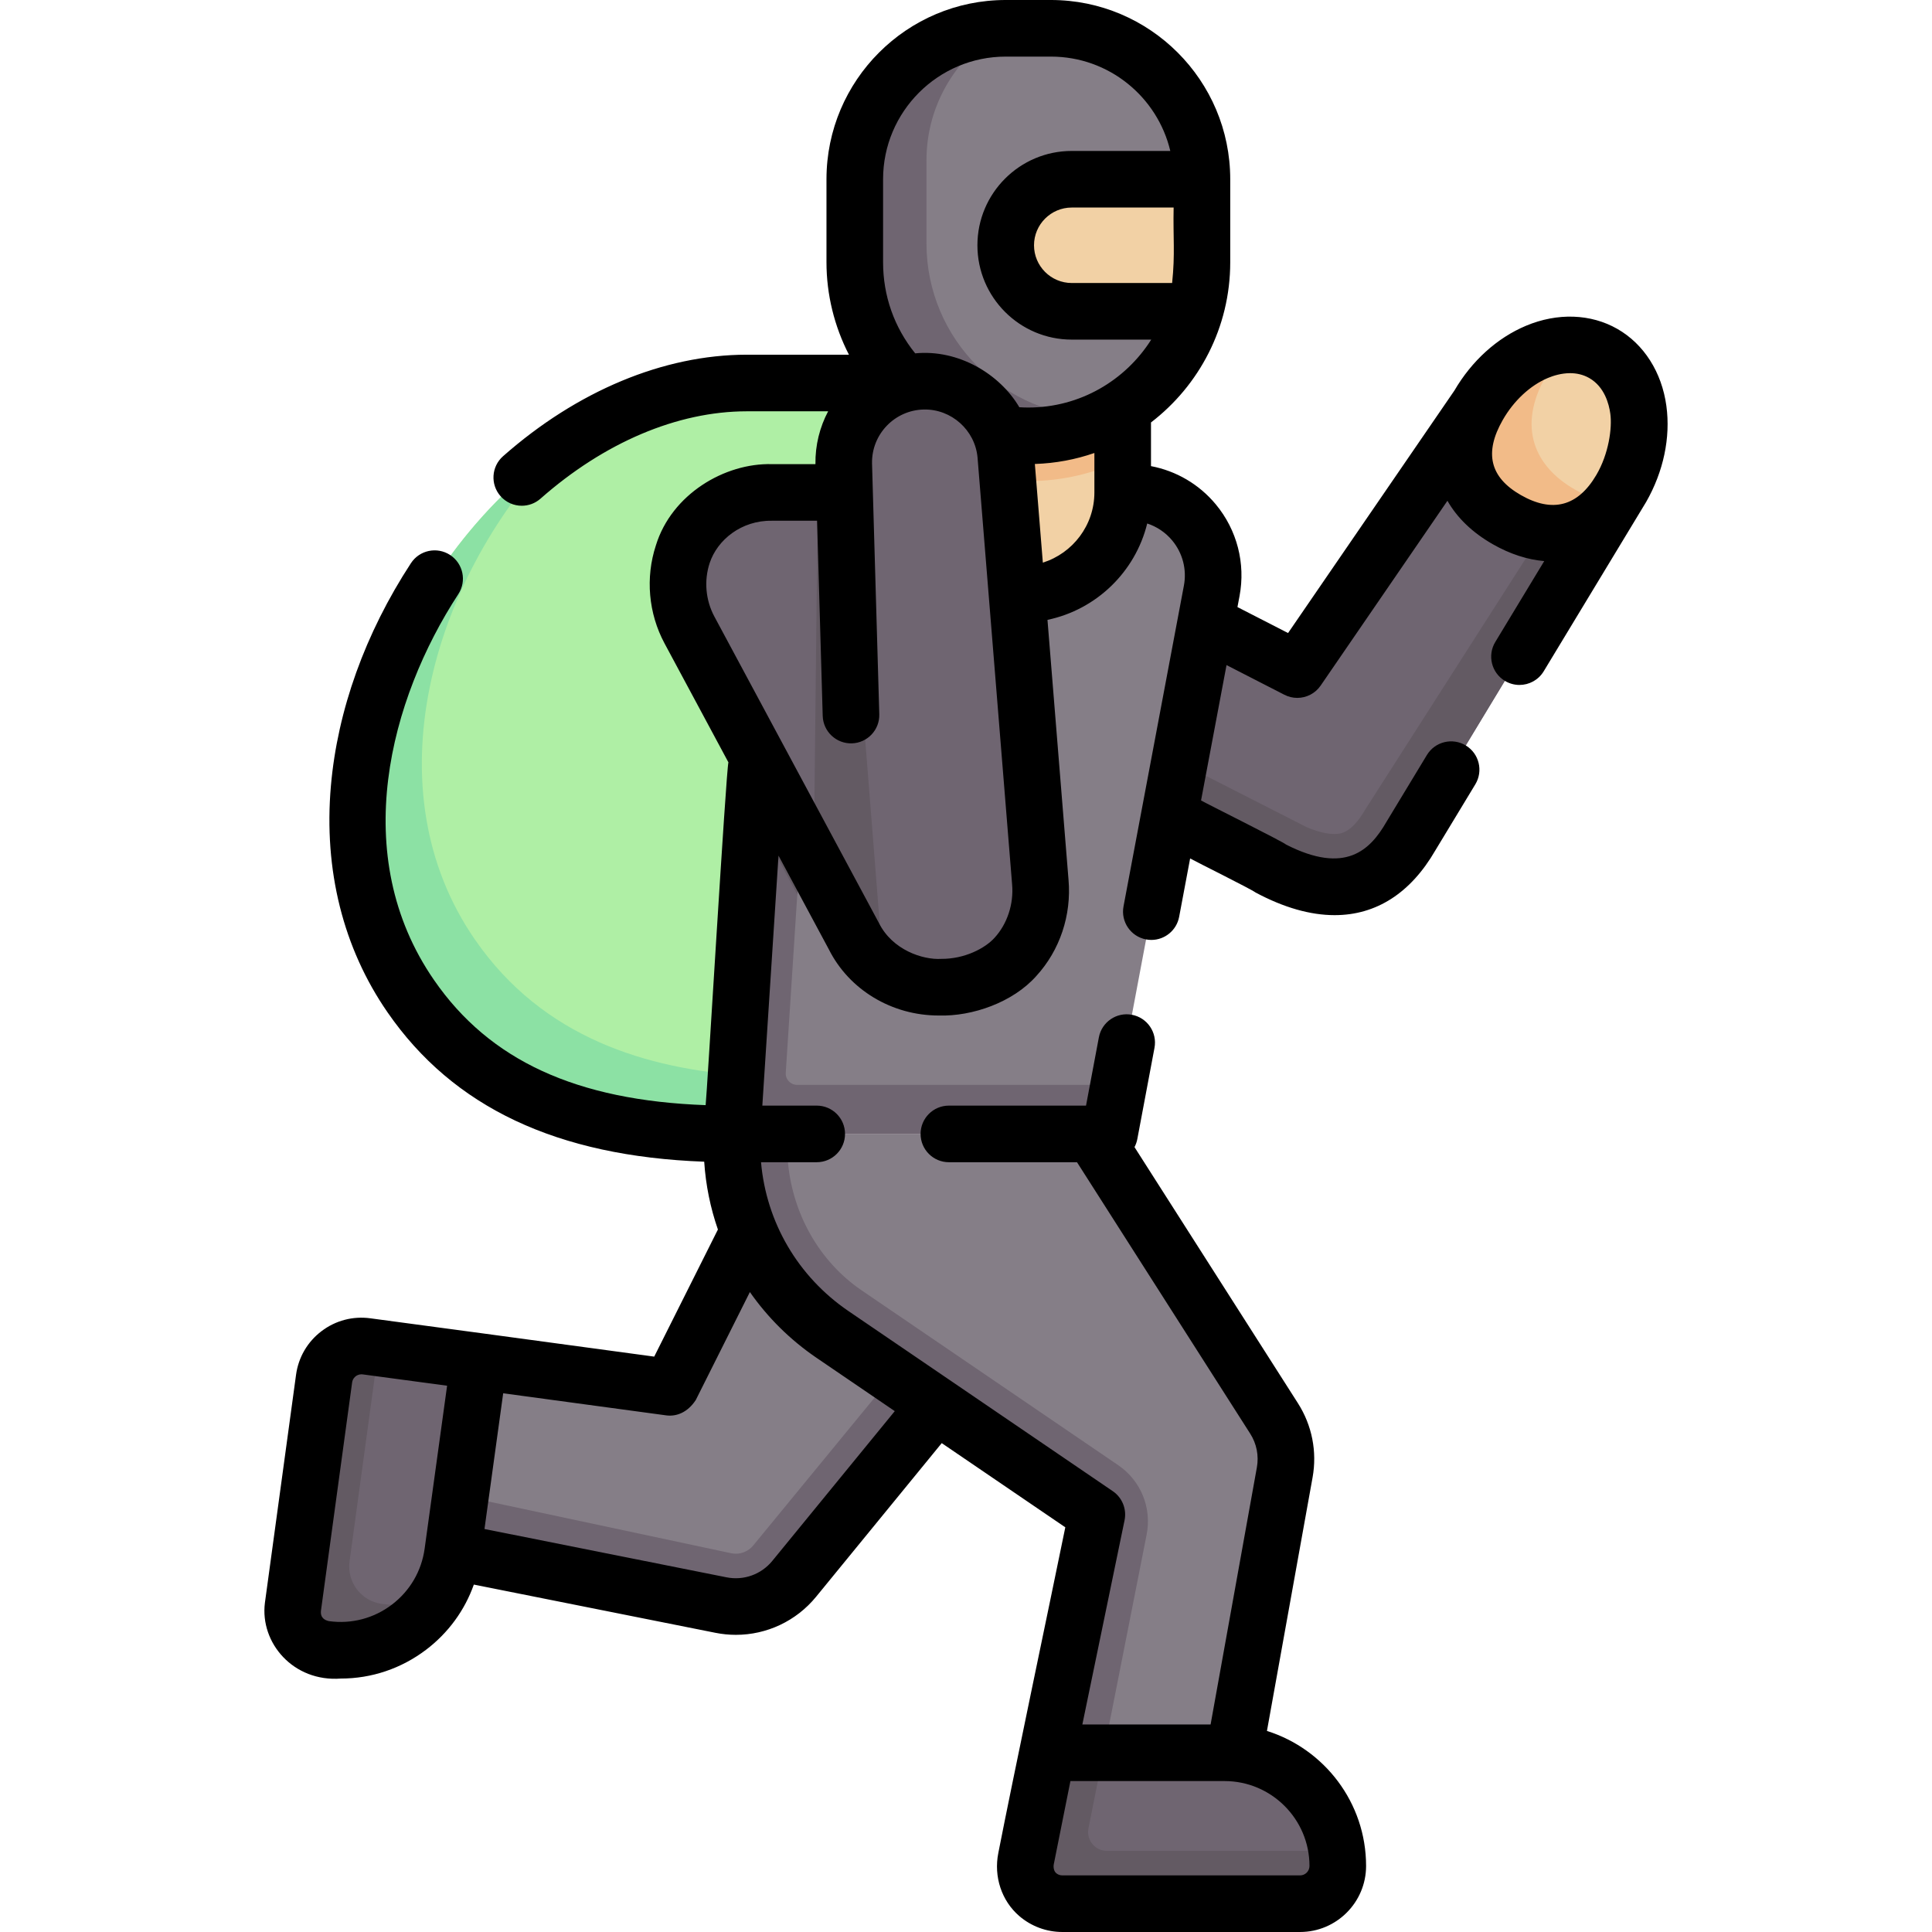 <svg id="Capa_1" enable-background="new 0 0 512 512" height="512" viewBox="0 0 512 512" width="512" xmlns="http://www.w3.org/2000/svg"><g><g><path d="m243.525 101.5h-45.673c-68.626.075-132.118 100.166-88.978 162.515 21.154 30.625 55.343 36.485 85.151 36.485z" fill="#afefa5"/><path d="m197.865 285.07-3.84 15.43c-29.81 0-64-5.86-85.15-36.49-31.89-46.08-5.52-112.77 38.12-144.48-32.81 34.74-48.6 89.77-21.12 129.48 18.09 26.2 45.72 34.27 71.99 36.06z" fill="#8ce1a4"/><g><path d="m208.081 307.005-29.122 58.108c-.766 1.529-2.419 2.401-4.113 2.172l-74.516-10.095-.292 49.999 91.036 18.17c7.254 1.448 14.715-1.226 19.397-6.953l44.345-54.23z" fill="#857e87"/></g><g><path d="m254.815 364.18-44.34 54.23c-4.69 5.72-12.15 8.4-19.4 6.95l-91.04-18.17.09-15.52 93.69 19.96c.39.08.78.12 1.18.12 1.8 0 3.49-.81 4.64-2.21l46.23-56.31z" fill="#6f6571"/></g><path d="m77.632 425.79 8.253-60.439c.747-5.472 5.789-9.302 11.261-8.555l29.796 3.999-6.972 50.591c-2.242 16.416-17.367 27.907-33.783 25.665-5.472-.747-9.302-5.789-8.555-11.261z" fill="#6f6571"/><path d="m77.632 425.79 8.253-60.439c.747-5.472 5.789-9.302 11.261-8.555l29.796 3.999-6.972 50.591c-2.242 16.416-17.367 27.907-33.783 25.665-5.472-.747-9.302-5.789-8.555-11.261z" fill="#6f6571"/><path d="m115.505 423.52c-6.11 9.52-17.37 15.16-29.32 13.53-5.01-.69-8.64-4.97-8.64-9.89 0-.45.03-.91.09-1.37l8.25-60.44c.75-5.47 5.79-9.3 11.26-8.55l3.21.43-7.72 56.56c-.06.46-.09.92-.09 1.37 0 4.92 3.63 9.2 8.64 9.89 5 .68 9.89.09 14.32-1.53z" fill="#635a63"/><g><path d="m294.025 300.5 44.113 75.634c2.397 4.109 3.25 8.938 2.407 13.62l-17.151 95.277-50-.06 16.737-80.983c.327-1.582-.33-3.206-1.665-4.115l-67.817-46.209c-17.484-11.913-27.557-32.027-26.625-53.163h100.001z" fill="#857e87"/></g><g><path d="m303.845 406.82-15.42 78.17-15.03-.02 16.74-80.98c.32-1.58-.33-3.21-1.67-4.12l-67.82-46.21c-17.48-11.91-27.55-32.02-26.62-53.16h14.2l.53 6.82c1.04 13.35 7.56 25.81 18.33 33.75.48.35.96.69 1.45 1.02l67.82 46.21c6.02 4.11 8.96 11.38 7.49 18.52z" fill="#6f6571"/></g><path d="m344.525 504.5h-63c-5.523 0-10-4.477-10-10l6-30h47c16.569 0 30 13.431 30 30 0 5.523-4.478 10-10 10z" fill="#6f6571"/><path d="m354.525 494.5c0 2.76-1.12 5.26-2.93 7.07s-4.31 2.93-7.07 2.93h-63c-5.52 0-10-4.48-10-10l6-30h14.926l-3.997 20.021c-.617 3.093 1.749 5.979 4.903 5.979h60.898c.18 1.31.27 2.64.27 4z" fill="#635a63"/><path d="m419.806 106.061c-9.88-6.598-24.534-3.624-24.534-3.624l-49.48 72.107c-1.139 1.659-3.333 2.214-5.124 1.296l-63.334-32.49c-12.471-6.398-28.213-1.582-34.372 11.009-5.971 12.204-1.092 26.994 11.05 33.222l81.959 42.045.327.17-.016.116c19.715 10.551 30.943 3.276 37.649-8.372l55.938-92.47c-.001-.001-.601-16.691-10.063-23.009z" fill="#6f6571"/><path d="m429.865 129.07-55.94 92.47c-6.7 11.65-17.93 18.92-37.64 8.37l.01-.12-.32-.17-81.96-42.04c-8.64-4.43-13.6-13.21-13.59-22.3l105.84 53.92c3.45 1.46 5.82 1.82 7.31 1.82 1.46 0 4.5 0 8.22-6.47l64.37-100.67c3.41 7.06 3.7 15.19 3.7 15.19z" fill="#635a63"/><path d="m205.049 130.125 26.572.375h67.877c13.781 0 24.17 12.526 21.62 26.07l-27.093 143.93h-100z" fill="#857e87"/><path d="m296.475 287.5-2.45 13h-100l11.02-170.37 13.15.18-9.963 153.996c-.112 1.729 1.261 3.194 2.994 3.194z" fill="#6f6571"/><path d="m270.525 157.5c-14.912 0-27-12.088-27-27v-37h54v37c0 14.912-12.089 27-27 27z" fill="#f2d1a5"/><path d="m424.89 93.673c10.495 5.999 12.664 21.952 4.844 35.632-7.82 13.681-19.918 14.403-30.413 8.404s-15.412-16.447-7.593-30.128c7.82-13.679 22.667-19.907 33.162-13.908z" fill="#f2d1a5"/><path d="m427.175 133.14c-7.74 9.93-18.44 9.95-27.85 4.57-10.5-6-15.42-16.45-7.6-30.13 5.8-10.15 15.47-16.19 24.36-16.19-2.4 2.3-4.57 5.05-6.36 8.19-7.82 13.68-2.9 24.13 7.6 30.13 3.19 1.83 6.53 3.03 9.85 3.43z" fill="#f2bb88"/><path d="m297.525 93.5v28.33c-7.57 3.63-16.05 5.67-25 5.67-10.56 0-20.46-2.83-29-7.78v-26.22z" fill="#f2bb88"/><path d="m272.525 115.5c-25.405 0-46-20.595-46-46v-22c0-22.091 17.909-40 40-40h12c22.091 0 40 17.909 40 40v22c0 25.405-20.595 46-46 46z" fill="#857e87"/><path d="m293.495 110.45c-6.29 3.23-13.42 5.05-20.97 5.05-25.41 0-46-20.59-46-46v-22c0-21.97 17.71-39.8 39.63-40-12.3 6.82-20.63 19.94-20.63 35v22c0 25.41 20.59 46 46 46 .66 0 1.32-.01 1.97-.05z" fill="#6f6571"/><path d="m318.525 47.5v22c0 4.51-.65 8.88-1.87 13h-32.63c-4.83 0-9.2-1.96-12.37-5.13s-5.13-7.54-5.13-12.37c0-9.66 7.84-17.5 17.5-17.5z" fill="#f2d1a5"/><path d="m218.195 130.31-6.9 106.76-11.75-21.88 5.5-85.06z" fill="#635a63"/><path d="m275.693 233.744-9.155-113.078c-.999-11.163-10.498-19.874-21.872-19.64-11.878.244-21.31 10.071-21.066 21.949l.209 7.211c-6.902-.042-18.597-.061-19.209-.058-3.952.019-7.957.978-11.682 2.978-12.164 6.532-16.73 21.688-10.198 33.853l43.578 81.154.444.837c.834 1.53 1.846 2.994 3.039 4.362 5.179 5.941 12.607 8.761 19.908 8.296.469-.03.936-.088 1.402-.145 16.973-.81 25.734-14.724 24.602-27.719z" fill="#6f6571"/><path d="m234.125 257.22c-1.57-1.1-3.03-2.4-4.35-3.91-1.19-1.37-2.2-2.83-3.03-4.36l-.45-.84-10.64-19.81.96-87.39.11-10.756 7.082-.023 1.338 13.57z" fill="#635a63"/></g><path d="m441.612 107.598c-1.218-8.962-5.957-16.411-13-20.437s-15.865-4.33-24.207-.83c-7.664 3.214-14.388 9.311-18.981 17.183l-44.074 64.246-13.412-6.881.55-2.923c1.629-8.656-.661-17.509-6.284-24.289-4.426-5.337-10.5-8.872-17.18-10.14v-11.573c12.755-9.787 21-25.173 21-42.456v-22c0-26.191-21.309-47.5-47.5-47.5h-12c-26.191 0-47.5 21.309-47.5 47.5v22c0 8.55 2.078 16.967 5.952 24.5h-27.133c-21.973.024-44.891 9.579-64.531 26.905-3.106 2.74-3.403 7.48-.663 10.586 1.482 1.681 3.55 2.539 5.627 2.539 1.763 0 3.533-.618 4.958-1.875 16.903-14.911 36.302-23.134 54.617-23.154h21.613c-2.21 4.175-3.437 8.946-3.365 14h-11.534c-12.49-.331-26.573 7.947-30.748 21.532-2.812 8.555-1.977 18.022 2.293 25.975l16.929 31.525c-.609 2.051-5.742 88.873-6.037 90.844-34.298-1.245-57.27-11.86-71.961-33.128-22.9-33.097-11.7-74.543 6.418-102.294 2.265-3.468 1.289-8.116-2.18-10.38-3.468-2.265-8.117-1.289-10.38 2.18-12.124 18.569-19.458 38.979-21.207 59.023-1.942 22.254 3.249 43.004 15.01 60.001 17.383 25.166 44.885 38.152 83.92 39.584.409 6.201 1.638 12.237 3.633 17.973l-16.88 33.683-45.426-6.154c-.002 0-.005 0-.007-.001-.001 0-.001 0-.002 0l-29.779-3.998c-4.632-.633-9.231.576-12.954 3.404s-6.121 6.936-6.753 11.567l-8.253 60.438c-1.34 10.618 7.55 21.007 20.123 20.059 8.138 0 16.016-2.639 22.607-7.646 5.889-4.474 10.225-10.446 12.639-17.255l64.036 12.781c1.804.36 3.614.536 5.409.536 8.152 0 15.973-3.628 21.262-10.096l33.291-40.711 32.747 22.312c-4.123 20.186-13.939 66.808-17.75 86.3-1.258 6.292.875 12.703 5.567 16.729 3.168 2.719 7.214 4.216 11.393 4.216h63c9.649 0 17.5-7.851 17.5-17.5 0-16.768-11.063-30.999-26.273-35.781l12.094-67.186c1.229-6.83-.149-13.814-3.883-19.665l-43.31-67.87c.343-.65.6-1.356.742-2.11l4.556-24.202c.766-4.07-1.913-7.992-5.983-8.758-4.074-.768-7.992 1.913-8.758 5.983l-3.405 18.091h-36.342c-4.142 0-7.5 3.358-7.5 7.5s3.358 7.5 7.5 7.5h33.951l45.904 71.937c1.697 2.659 2.324 5.833 1.765 8.938l-12.263 68.125h-33.986l11.183-54.107c.613-2.966-.618-6.01-3.122-7.716l-70.022-47.71c-13.45-9.165-21.802-23.568-23.195-39.466h14.761c4.142 0 7.5-3.358 7.5-7.5s-3.358-7.5-7.5-7.5h-14.414l4.287-66.252 13.322 24.809c5.387 10.769 16.714 17.565 29.125 17.565 8.913.28 19.68-3.49 25.871-10.469 6.245-6.813 9.356-16.13 8.538-25.515l-5.576-68.869c12.972-2.712 23.285-12.731 26.432-25.539 2.562.84 4.866 2.382 6.633 4.513 2.764 3.333 3.89 7.684 3.089 11.939l-11.244 59.734c-.004.022-.009.044-.012.066l-4.747 25.22c-.766 4.07 1.913 7.992 5.983 8.758.469.088.936.131 1.396.131 3.536 0 6.684-2.512 7.362-6.114l2.913-15.476c1.968 1.092 16.023 8.041 17.345 9.022 7.5 4.014 14.537 6.002 20.958 6.001 10.951-.001 20.107-5.785 26.687-17.17l10.591-17.504c2.144-3.543 1.009-8.155-2.535-10.299s-8.155-1.01-10.299 2.535l-10.631 17.571c-.028.046-.056.093-.083.141-4.319 7.502-10.859 14.032-26.575 6.041-.732-.725-21.231-10.923-22.563-11.711l6.753-35.873 15.333 7.866c1.091.56 2.262.828 3.419.828 2.404 0 4.748-1.157 6.189-3.258l33.601-48.979c2.541 4.471 6.563 8.396 12.014 11.511 4.583 2.62 9.188 4.087 13.637 4.474l-12.971 21.438c-2.144 3.544-1.009 8.155 2.535 10.299 1.214.734 2.553 1.084 3.875 1.084 2.538 0 5.015-1.289 6.424-3.619.053-.093 26.977-44.579 27.146-44.871 4.595-8.043 6.501-17.074 5.365-25.431zm-94.587 386.902c0 1.378-1.122 2.5-2.5 2.5h-63c-.765 0-1.306-.326-1.625-.6-.565-.485-.817-1.451-.626-2.404l4.399-21.996h40.852c12.406 0 22.5 10.093 22.5 22.5zm-234.486-84.129c-.813 5.955-3.896 11.236-8.682 14.872-4.785 3.636-10.7 5.191-16.655 4.377-1.074-.223-2.374-.843-2.138-2.815l8.253-60.439c.122-.893.657-1.418.964-1.652.266-.202.787-.509 1.51-.509.114 0 .233.008.358.024l22.336 2.999zm103.887-50.509 20.698 14.103-32.459 39.694c-2.935 3.588-7.58 5.252-12.124 4.346l-64.148-12.803 4.957-35.969 43.321 5.869c2.48.298 5.474-.665 7.712-4.072l14.345-28.623c4.7 6.721 10.649 12.652 17.698 17.455zm94.2-284.862h-26.601c-5.514 0-10-4.486-10-10s4.486-10 10-10h27c-.173 8.068.425 12.143-.399 20zm-76.601-27.5c0-17.92 14.58-32.5 32.5-32.5h12c15.339 0 28.221 10.685 31.617 25h-26.117c-13.785 0-25 11.215-25 25s11.215 25 25 25h21.064c-6.826 10.804-18.867 18-32.564 18-.798 0-1.597-.03-2.394-.079-5.15-8.77-16.112-15.406-27.597-14.279-5.567-6.904-8.509-15.25-8.509-24.143zm29.548 201.017c-2.484 2.763-7.903 5.642-14.147 5.593-4.808.294-12.946-2.307-16.521-9.547l-43.578-81.153c-2.335-4.35-2.794-9.523-1.259-14.194 2.052-6.186 8.437-11.337 16.498-11.216h11.966l1.496 51.717c.12 4.141 3.577 7.392 7.714 7.28 4.141-.12 7.4-3.574 7.28-7.714l-1.923-66.463c-.159-7.724 5.997-14.138 13.721-14.296 7.314-.157 13.593 5.476 14.243 12.747l9.159 113.124c.45 5.175-1.287 10.455-4.649 14.122zm12.792-99.413-2.117-26.148c5.508-.176 10.807-1.185 15.777-2.911v10.455c0 8.719-5.753 16.116-13.66 18.604zm126.678-17.905c-8.204-4.689-9.775-11.197-4.803-19.895 2.924-5.116 7.286-9.176 11.967-11.14 1.385-.581 3.53-1.273 5.888-1.273 1.65 0 3.404.339 5.073 1.293 4.054 2.317 5.236 6.905 5.58 9.434.529 3.768-.409 10.654-3.702 16.251-4.889 8.323-11.615 10.124-20.003 5.33z"/></g></svg>